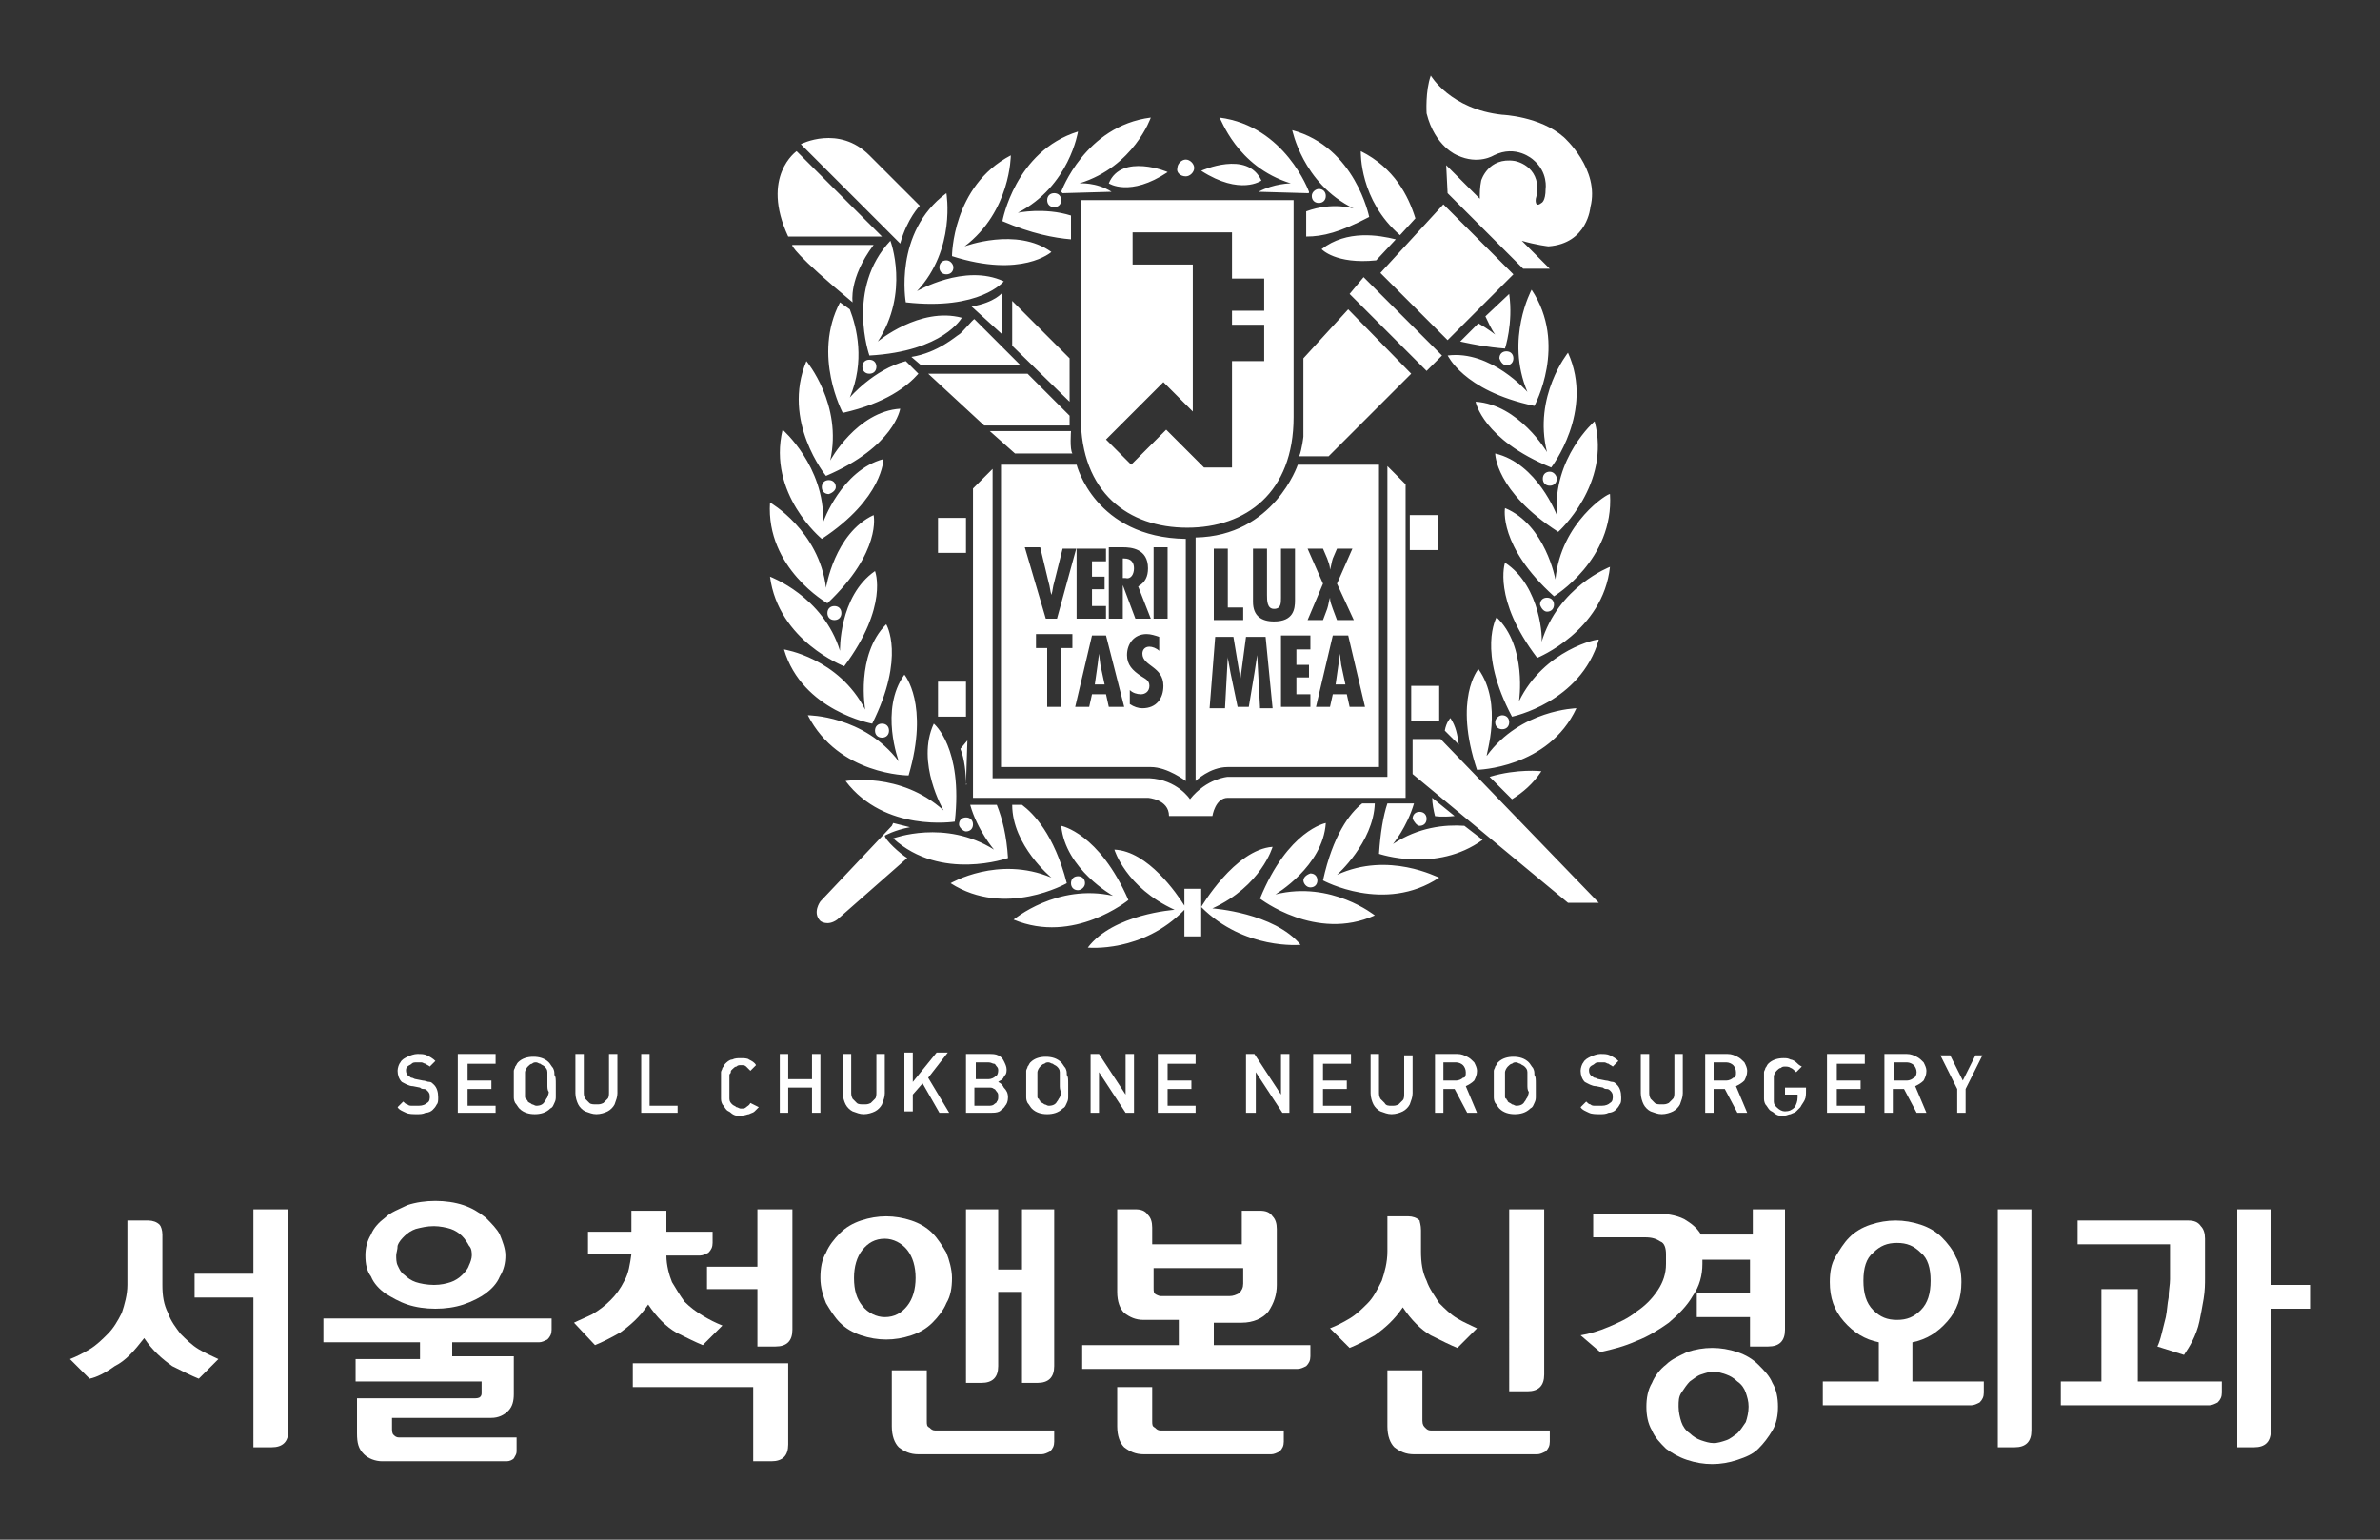 <?xml version="1.0" encoding="utf-8"?>
<!-- Generator: Adobe Illustrator 22.0.1, SVG Export Plug-In . SVG Version: 6.00 Build 0)  -->
<svg version="1.1" id="레이어_1" xmlns="http://www.w3.org/2000/svg" xmlns:xlink="http://www.w3.org/1999/xlink" x="0px"
	 y="0px" viewBox="0 0 170 110" style="enable-background:new 0 0 170 110;" xml:space="preserve">
<rect x="0" y="0" width="170" height="110" fill="#333333" stroke="none"/>
<style type="text/css">
	.st0{fill:#FFFFFF;}
</style>
<g>
	<g>
		<path class="st0" d="M69,37h-2v2.5h2V37z M60.4,55.8c2.8,3.7,7.8,2.9,7.8,2.9c0.6-5.3-1.5-7-1.5-7c-1.3,2.8,0.7,6.2,0.7,6.2
			C64.3,55.1,60.4,55.8,60.4,55.8z M65.6,26.7l-0.9-0.9c-2.3,0.6-4,2.6-4,2.6c1.1-2.6,0.5-5,0-6.3L60,21.6c-2,3.8,0.2,7.9,0.2,7.9
			C63.3,28.8,64.8,27.6,65.6,26.7z M72,61.3c-0.1-1.6-0.4-2.8-0.8-3.8h-1.9c0.5,1.8,1.7,3.2,1.7,3.2c-3.5-2.2-7.2-0.8-7.2-0.8
			C67.2,63,72,61.3,72,61.3z M71.5,33.2v21.6h10.7c1.2,0,2.5,1,2.5,1V38.5c-6.5-0.1-7.8-5.3-7.8-5.3H71.5z M76.6,46.3h-0.8v4.2h-1
			v-4.2H74v-1h2.6V46.3z M81.6,50.6c-0.3,0-0.6-0.1-0.9-0.3v-1c0.2,0.2,0.5,0.3,0.8,0.3c0.3,0,0.6-0.2,0.6-0.6
			c0-0.4-0.3-0.5-0.6-0.7c-0.6-0.4-1-0.8-1-1.5c0-0.8,0.5-1.5,1.4-1.5c0.3,0,0.6,0.1,0.9,0.2v1c-0.2-0.2-0.5-0.3-0.7-0.3
			c-0.3,0-0.5,0.2-0.5,0.5c0,0.9,1.5,0.9,1.5,2.3C83.1,49.9,82.6,50.6,81.6,50.6z M82.4,39.1h1v5.1h-1V39.1z M79.2,39.1h1
			c0.6,0,1.8,0.1,1.8,1.5c0,0.6-0.2,1-0.7,1.3l0.9,2.3h-1.1l-0.9-2.4h0v2.4h-1V39.1z M80.3,50.5h-1.1L79,49.6h-1l-0.2,0.9h-1
			l1.2-5.1H79L80.3,50.5z M79,39.1v1h-1v1.1h0.9v0.9H78v1.2H79v0.9h-2.1v-5.1l-1.4,5.1h-0.8l-1.5-5.1h1.1l0.6,2.5
			c0.1,0.3,0.1,0.6,0.2,0.9h0c0.1-0.3,0.1-0.6,0.2-0.9l0.6-2.4H79z M96.3,22.1l-3.2,3.5l0,5.6c0,0-0.1,0.9-0.3,1.4h2.1l5.9-5.9
			L96.3,22.1z M69,48.7h-2v2.5h2V48.7z M72.3,24.7l4.1,4v-3.1l-4.1-4.1V24.7z M69,59.4c0.3,0,0.5-0.2,0.5-0.5c0-0.3-0.2-0.5-0.5-0.5
			c-0.3,0-0.5,0.2-0.5,0.5C68.5,59.1,68.8,59.4,69,59.4z M61.6,26.2c0,0.3,0.2,0.5,0.5,0.5c0.3,0,0.5-0.2,0.5-0.5
			c0-0.3-0.2-0.5-0.5-0.5C61.8,25.7,61.6,25.9,61.6,26.2z M69,56C69,56.2,69.1,55.9,69,56l0.1-3.1l-0.5,0.6C68.9,54.2,69,55.3,69,56
			z M76.4,30.3v-0.6l-3-3h-7.1l4,3.7H76.4z M60.9,21.6c0,0-0.3-1.7,1.5-4.1h-5.8C56.5,17.5,56.8,18.2,60.9,21.6z M55.9,30.7
			c-1.1,4.6,2.8,7.8,2.8,7.8c4.4-2.9,4.4-5.7,4.4-5.7c-3,0.8-4.3,4.5-4.3,4.5C58.9,33.3,55.9,30.7,55.9,30.7z M59.3,32.9
			c0.9-4-1.7-7.1-1.7-7.1C55.8,30.1,59,34,59,34c4.9-2.1,5.3-4.8,5.3-4.8C61.2,29.4,59.3,32.9,59.3,32.9z M59.7,34.8
			c0-0.3-0.2-0.5-0.5-0.5c-0.3,0-0.5,0.2-0.5,0.5c0,0.3,0.2,0.5,0.5,0.5C59.5,35.2,59.7,35,59.7,34.8z M83.5,58.3h3.1
			c0,0,0.2-1.3,1.1-1.3h12.7V34.6l-1.3-1.3v22.2H87.7c0,0-1.5,0.1-2.7,1.6c0,0-0.9-1.4-2.9-1.5H70.9V33.5l-1.4,1.4V57H82
			C82,57,83.5,57.1,83.5,58.3z M63.6,17.2c-3.2,3.4-1.5,8.2-1.5,8.2c5.3-0.3,6.6-2.7,6.6-2.7c-3-0.8-6,1.7-6,1.7
			C65,20.9,63.6,17.2,63.6,17.2z M78.6,47.5l-0.1-0.8h0l-0.1,0.8l-0.2,1.4h0.7L78.6,47.5z M108,57.1c0.8-0.5,1.5-1.1,2.1-2
			c0,0-1.7-0.2-3.7,0.4L108,57.1z M111.2,36.8c0,0-1.4-3.7-4.4-4.4c0,0,0,2.7,4.5,5.6c0,0,3.8-3.4,2.6-7.9
			C113.9,30.1,110.9,32.7,111.2,36.8z M105.6,47.8c0,0-1.8,2.1-0.1,7.2c0,0,5.1-0.1,7.1-4.4c0,0-4,0.1-6.4,3.4
			C106.1,54,107.4,50.3,105.6,47.8z M111.1,41.4c0,0-0.7-3.9-3.6-5.1c0,0-0.5,2.7,3.5,6.3c0,0,4.3-2.6,4-7.3
			C114.9,35.2,111.5,37.3,111.1,41.4z M107.5,40.2c0,0-0.9,2.6,2.3,6.8c0,0,4.7-1.9,5.2-6.5c0,0-3.7,1.4-4.9,5.4
			C110.2,45.8,110.1,41.9,107.5,40.2z M110.5,43.7c0.3,0,0.5-0.2,0.5-0.5c0-0.3-0.2-0.5-0.5-0.5c-0.3,0-0.5,0.2-0.5,0.5
			C110.1,43.5,110.3,43.7,110.5,43.7z M107.8,51.6c0-0.3-0.2-0.5-0.5-0.5c-0.2,0-0.5,0.2-0.5,0.5c0,0.3,0.2,0.5,0.5,0.5
			C107.6,52.1,107.8,51.9,107.8,51.6z M68.5,23.9L68.5,23.9c-0.2,0.1-1.5,1.3-3.4,1.6l0.7,0.6l7.1,0l-2.2-2.2l0,0l-1.1-1.1
			C69.5,22.8,68.7,23.8,68.5,23.9z M95.7,46.7L95.7,46.7l-0.1,0.8l-0.2,1.4h0.7l-0.3-1.4L95.7,46.7z M81,40.6c0-0.4-0.2-0.7-0.7-0.7
			h-0.1v1.4l0.2,0C80.8,41.4,81,41,81,40.6z M85.4,38.4v17.4c0,0,1-1,2.3-1h10.8V33.2h-5.8C92.7,33.2,91,38.3,85.4,38.4z M86.7,39.2
			h1v4.2h1.1v0.9h-2.1V39.2z M90,50.5l-0.2-3.7h0l-0.2,1.3l-0.4,2.4h-0.8l-0.5-2.4l-0.2-1.1v-0.1h0l-0.2,3.7h-1.1l0.4-5.1h1.3l0.5,3
			h0l0.4-3h1.4l0.5,5.1H90z M96.4,50.5l-0.2-0.9h-1L95,50.5h-1l1.2-5.1h1.1l1.2,5.1H96.4z M93.4,39.2h1.1l0.3,0.7
			c0.1,0.3,0.2,0.5,0.2,0.8h0c0.1-0.3,0.1-0.5,0.2-0.8l0.3-0.7h1.1l-1.1,2.5l1.2,2.6h-1.2l-0.3-0.8c-0.1-0.3-0.2-0.5-0.2-0.8h0
			c-0.1,0.3-0.1,0.5-0.2,0.8l-0.3,0.8h-1.1l1.1-2.6L93.4,39.2z M93.6,45.4v1h-1v1.1h0.9v0.9h-0.9v1.2h1v0.9h-2.1v-5.1H93.6z
			 M91,43.5c0.5,0,0.5-0.4,0.5-0.8v-3.5h1v3.7c0,0.6-0.1,1.5-1.5,1.5c-0.9,0-1.5-0.4-1.5-1.4v-3.8h1v3.3
			C90.5,42.9,90.5,43.5,91,43.5z M71.6,20.9c0,0-0.5,0.7-2.2,1l2.2,2V20.9z M77.2,29.8c0,5.4,3.4,7.9,7.6,7.9c4.2,0,7.6-2.5,7.6-7.9
			c0-5.4,0-15.5,0-15.5H77.2C77.2,14.3,77.2,24.4,77.2,29.8z M80.9,18.9v-2.3H88v3.3h2.3v2.3h-2.3v1h2.3v2.6h-2.3v7.6h-2l-2.7-2.7
			l-2.5,2.5l-1.8-1.8l4.1-4.1l2.1,2.1V18.9H80.9z M70.7,30.8l1.8,1.6h4.1c-0.2-0.3-0.1-1.6-0.1-1.6L70.7,30.8z M103.6,51.3
			c0,0-0.3,0.3-0.4,0.9l1,1C104.1,52.5,104,51.9,103.6,51.3z M64.9,55.4c1.5-5.1-0.3-7.2-0.3-7.2c-1.8,2.5-0.4,6.2-0.4,6.2
			c-2.5-3.3-6.5-3.3-6.5-3.3C59.9,55.4,64.9,55.4,64.9,55.4z M64.7,21.6c5.3,0.6,7-1.5,7-1.5c-2.8-1.3-6.2,0.7-6.2,0.7
			c2.8-3,2.1-7,2.1-7C63.8,16.6,64.7,21.6,64.7,21.6z M75.8,59c0.3,3.1,3.7,5,3.7,5c-4-0.9-7.1,1.7-7.1,1.7c4.3,1.8,8.2-1.4,8.2-1.4
			C78.5,59.5,75.8,59,75.8,59z M62.3,51.7c2.4-4.8,1-7.1,1-7.1c-2.2,2.2-1.5,6.1-1.5,6.1c-1.9-3.7-5.8-4.3-5.8-4.3
			C57.3,50.8,62.3,51.7,62.3,51.7z M73,57.5h-0.7c0,2.9,2.8,5.2,2.8,5.2c-3.8-1.6-7.2,0.4-7.2,0.4c3.9,2.5,8.3,0,8.3,0
			C75.3,59.6,73.8,58.1,73,57.5z M63.2,59.7c0,0,0.7-0.4,1.8-0.6l-1.2-0.3L63.7,59c0.1-0.1,0.1-0.1,0.1-0.1l-5.2,5.5
			c0,0-0.6,0.8,0,1.4c0,0,0.5,0.4,1.2-0.1l5-4.4C64.3,61,63.2,60,63.2,59.7z M60.3,47.6c3.2-4.3,2.2-6.8,2.2-6.8
			c-2.6,1.8-2.5,5.7-2.5,5.7c-1.2-3.9-5-5.3-5-5.3C55.6,45.8,60.3,47.6,60.3,47.6z M63,16.9l-6.1-6.1c0,0-2.6,1.8-0.6,6.1H63z
			 M65.7,14.7l-3.6-3.6c-2.2-2.2-4.9-0.8-4.9-0.8l7.1,7.1C64.8,15.6,65.7,14.7,65.7,14.7z M59.1,43.8c0,0.3,0.2,0.5,0.5,0.5
			c0.3,0,0.5-0.2,0.5-0.5c0-0.3-0.2-0.5-0.5-0.5C59.3,43.3,59.1,43.5,59.1,43.8z M59.1,43.1c3.9-3.7,3.3-6.3,3.3-6.3
			C59.6,38.1,59,42,59,42c-0.5-4.1-4-6.1-4-6.1C54.7,40.6,59.1,43.1,59.1,43.1z M62.5,52.2c0,0.3,0.2,0.5,0.5,0.5
			c0.3,0,0.5-0.2,0.5-0.5s-0.2-0.5-0.5-0.5C62.7,51.7,62.5,51.9,62.5,52.2z M101.4,59c0.3,0,0.5-0.2,0.5-0.5c0-0.3-0.2-0.5-0.5-0.5
			c-0.3,0-0.5,0.2-0.5,0.5C101,58.7,101.2,59,101.4,59z M103.9,58.3l-1.6-1.3c0,0.4,0.1,0.9,0.2,1.3C102.4,58.3,103,58.4,103.9,58.3
			z M108.5,50.1c0,0,0.6-3.9-1.6-6c0,0-1.4,2.4,1.1,7.1c0,0,4.9-1,6.2-5.5C114.2,45.6,110.3,46.4,108.5,50.1z M77.5,63.1
			c0-0.3-0.2-0.5-0.5-0.5c-0.3,0-0.5,0.2-0.5,0.5c0,0.3,0.2,0.5,0.5,0.5C77.2,63.6,77.5,63.4,77.5,63.1z M99.5,60.3
			c0,0,1-1.2,1.5-2.9l-1.9,0c-0.3,0.9-0.5,2.1-0.6,3.6c0,0,4.1,1.4,7.4-1l-1.3-1C103.2,58.9,101.3,59.1,99.5,60.3z M100.9,52.8v2.5
			l11.1,9.2h2.2l-11.3-11.7H100.9z M84.6,63.5v1.2c-0.5-0.8-2.6-3.9-5-4c0,0,0.8,2.7,4.3,4.3c0,0-4.4,0.3-6.2,2.7
			c0,0,3.9,0.4,6.9-2.7v1.9h1.2v-2v-1.4H84.6z M86.6,64.9c3.5-1.6,4.3-4.4,4.3-4.4c-2.7,0.2-5.1,4.3-5.1,4.3
			c3.1,3.1,7.1,2.7,7.1,2.7C91,65.2,86.6,64.9,86.6,64.9z M91.1,63.9c0,0,3.4-2,3.6-5.1c0,0-2.7,0.5-4.7,5.4c0,0,4,3.1,8.2,1.2
			C98.2,65.4,95.1,62.9,91.1,63.9z M95.5,62.5c0,0,2.6-2.3,2.7-5.1l-0.9,0c-0.9,0.7-2.1,2.3-2.8,5.5c0,0,4.4,2.4,8.3-0.2
			C102.7,62.7,99.2,60.8,95.5,62.5z M93.1,62.9c0,0.2,0.2,0.5,0.5,0.5c0.3,0,0.5-0.2,0.5-0.5c0-0.3-0.2-0.5-0.5-0.5
			C93.3,62.5,93.1,62.7,93.1,62.9z M109.6,29c0,0,2.4-4.4-0.2-8.3c0,0-1.9,3.5-0.3,7.3c0,0-2.6-3-5.7-2.6
			C103.4,25.3,104.4,27.9,109.6,29z M98.3,18.6l1.4-1.5c-1.2-0.3-3.5-0.7-5.3,0.7C94.4,17.8,95.4,18.9,98.3,18.6z M107.6,26.1
			c0.3,0,0.5-0.2,0.5-0.5c0-0.3-0.2-0.5-0.5-0.5c-0.3,0-0.5,0.2-0.5,0.5C107.2,25.9,107.4,26.1,107.6,26.1z M110.8,33.4
			c0,0,3.1-4,1.2-8.2c0,0-2.5,3.1-1.5,7.1c0,0-2-3.4-5.1-3.6C105.4,28.7,105.9,31.4,110.8,33.4z M104.1,11.1c1.5,0.7,2.6,0,2.6,0
			c1.6-0.8,2.8,0.3,2.8,0.3c1.1,0.9,0.9,2.1,0.9,2.1c0,0.9-0.3,1-0.3,1c-0.5,0.4-0.4-0.3-0.4-0.3c0,0,0.1-0.4,0.1-0.4
			c0.2-2-1.6-2.3-1.6-2.3c-1.9-0.3-2.4,1.4-2.4,1.4c-0.1,0.5-0.1,0.9-0.1,1.3l-2.4-2.4l0.1,2l5.4,5.4h1.9l-2-2
			c1,0.3,1.9,0.4,1.9,0.4c2.8-0.2,3-2.8,3-2.8c0.7-2.7-1.9-5-1.9-5c-1.7-1.5-4.4-1.6-4.4-1.6c-3.7-0.4-5.1-2.8-5.1-2.8
			c-0.4,1.1-0.3,2.7-0.3,2.7C102.5,10.5,104.1,11.1,104.1,11.1z M110.2,34.2c0,0.3,0.2,0.5,0.5,0.5c0.3,0,0.5-0.2,0.5-0.5
			c0-0.2-0.2-0.5-0.5-0.5C110.4,33.7,110.2,33.9,110.2,34.2z M100,16.8l1.1-1.2c-0.5-1.6-1.5-3.6-3.9-4.8
			C97.2,10.9,97.1,14.3,100,16.8z M102.8,49h-2v2.5h2V49z M104.3,24.4c0.9,0.2,1.9,0.4,3.2,0.5c0,0,0.6-1.8,0.3-3.9l-1.7,1.6
			c0.2,0.4,0.4,0.9,0.7,1.3c0,0-0.5-0.4-1.2-0.8L104.3,24.4z M67.1,19.1c0,0.3,0.2,0.5,0.5,0.5c0.3,0,0.5-0.2,0.5-0.5
			c0-0.2-0.2-0.5-0.5-0.5C67.3,18.6,67.1,18.8,67.1,19.1z M108.1,19.6l-5-5l-4.5,4.9l4.8,4.8L108.1,19.6z M97.4,19.8l-1,1.2l5.5,5.5
			l1.1-1.1L97.4,19.8z M102.7,36.8h-2v2.5h2V36.8z M79.2,13.1c0,0,1.5,1,4.2-0.8C83.5,12.3,80.1,10.9,79.2,13.1z M96.7,14.9
			c0,0-1.5-0.5-3.4,0.2l0,1.8c1.2,0,2.4-0.3,4.5-1.4c0,0-1-5-5.5-6.2C92.3,9.2,93,13.1,96.7,14.9z M76.5,17.1l0-1.7
			c-1.9-0.6-3.8-0.2-3.8-0.2c3.7-1.9,4.3-5.8,4.3-5.8c-4.5,1.4-5.4,6.4-5.4,6.4C73.7,16.7,75.3,17,76.5,17.1z M75.1,18
			c-2.5-1.8-6.2-0.4-6.2-0.4c3.3-2.5,3.3-6.5,3.3-6.5c-4.2,2.2-4.2,7.2-4.2,7.2C73,19.9,75.1,18,75.1,18z M74.8,14.3
			c0,0.3,0.2,0.5,0.5,0.5c0.3,0,0.5-0.2,0.5-0.5c0-0.3-0.2-0.5-0.5-0.5C75,13.8,74.8,14,74.8,14.3z M75.9,13.8l3.5-0.1
			c-1.1-0.7-2.3-0.6-2.3-0.6c3.9-1.2,5.1-4.7,5.1-4.7c-4.7,0.6-6.4,5.3-6.4,5.3C75.9,13.8,75.9,13.8,75.9,13.8z M94.7,14
			c0-0.3-0.2-0.5-0.5-0.5c-0.2,0-0.5,0.2-0.5,0.5c0,0.3,0.2,0.5,0.5,0.5C94.5,14.5,94.7,14.3,94.7,14z M92.2,13.1c0,0-1.2,0-2.3,0.6
			l3.5,0.1c0.1,0,0.1,0,0.1-0.1c0,0-1.7-4.7-6.4-5.3C87.2,8.4,88.3,11.9,92.2,13.1z M84.7,12.6c0.3,0,0.6-0.3,0.6-0.6
			c0-0.3-0.3-0.6-0.6-0.6c-0.3,0-0.6,0.3-0.6,0.6C84,12.3,84.3,12.6,84.7,12.6z M90.1,12.9c-1-2.2-4.3-0.7-4.3-0.7
			C88.6,14,90.1,12.9,90.1,12.9z"/>
	</g>
	<g>
		<g>
			<path class="st0" d="M31.3,78.4c0,0.2,0,0.4-0.1,0.5c-0.1,0.2-0.2,0.3-0.3,0.4c-0.1,0.1-0.3,0.2-0.5,0.2
				c-0.2,0.1-0.4,0.1-0.6,0.1c-0.3,0-0.6,0-0.8-0.1c-0.2-0.1-0.5-0.2-0.6-0.4l0.4-0.4c0.1,0.1,0.2,0.2,0.3,0.2
				c0.1,0.1,0.2,0.1,0.4,0.1c0.1,0,0.3,0,0.4,0c0.3,0,0.5-0.1,0.6-0.2c0.2-0.1,0.2-0.3,0.2-0.5c0-0.2-0.1-0.3-0.2-0.4
				c0,0-0.1-0.1-0.2-0.1c-0.1,0-0.2,0-0.3-0.1l-0.5-0.1c-0.3,0-0.6-0.2-0.8-0.3c-0.2-0.2-0.3-0.5-0.3-0.8c0-0.2,0.1-0.5,0.2-0.6
				c0.1-0.2,0.3-0.3,0.5-0.4c0.2-0.1,0.5-0.2,0.7-0.2c0.3,0,0.5,0,0.7,0.1c0.2,0.1,0.4,0.2,0.6,0.4l-0.4,0.4
				c-0.1-0.1-0.2-0.1-0.3-0.2c-0.1,0-0.2-0.1-0.3-0.1c-0.1,0-0.2,0-0.3,0c-0.2,0-0.3,0-0.4,0.1c-0.1,0.1-0.2,0.1-0.3,0.2
				c-0.1,0.1-0.1,0.2-0.1,0.3c0,0.2,0.1,0.3,0.2,0.4c0.1,0,0.1,0.1,0.2,0.1c0.1,0,0.2,0.1,0.3,0.1l0.5,0.1c0.2,0,0.3,0.1,0.5,0.1
				c0.1,0,0.2,0.1,0.3,0.2C31.2,77.7,31.3,78,31.3,78.4z"/>
			<path class="st0" d="M35.4,79.5h-2.7v-4.2h2.7V76h-2v1.2h1.7v0.6h-1.7V79h2V79.5z"/>
			<path class="st0" d="M39.7,77.5c0,0.3,0,0.6,0,0.8c0,0.2,0,0.3-0.1,0.5c-0.1,0.2-0.1,0.3-0.3,0.4c-0.3,0.3-0.7,0.4-1.1,0.4
				c-0.4,0-0.8-0.1-1.1-0.4c-0.1-0.1-0.2-0.3-0.3-0.4c-0.1-0.2-0.1-0.3-0.1-0.5c0-0.2,0-0.4,0-0.8c0-0.3,0-0.5,0-0.6
				c0-0.1,0-0.3,0-0.4c0-0.1,0.1-0.2,0.1-0.3c0.1-0.1,0.1-0.2,0.2-0.3c0.3-0.3,0.7-0.4,1.1-0.4c0.4,0,0.8,0.1,1.1,0.4
				c0.1,0.1,0.2,0.3,0.3,0.4c0.1,0.2,0.1,0.3,0.1,0.5C39.7,76.9,39.7,77.1,39.7,77.5z M39.1,77.5c0-0.4,0-0.7,0-0.9
				c0-0.2-0.1-0.3-0.2-0.4c-0.1-0.1-0.2-0.1-0.3-0.2c-0.1,0-0.2-0.1-0.3-0.1c-0.1,0-0.2,0-0.3,0.1c-0.1,0-0.2,0.1-0.3,0.2
				c-0.1,0.1-0.2,0.3-0.2,0.4c0,0.2,0,0.5,0,0.9c0,0.2,0,0.4,0,0.5c0,0.1,0,0.2,0,0.3c0,0.1,0,0.2,0.1,0.2c0,0.1,0.1,0.1,0.1,0.2
				c0.1,0.1,0.2,0.1,0.3,0.2c0.1,0,0.2,0.1,0.3,0.1c0.3,0,0.5-0.1,0.6-0.3c0.1-0.1,0.1-0.2,0.2-0.3c0-0.1,0.1-0.2,0.1-0.4
				C39.1,77.9,39.1,77.7,39.1,77.5z"/>
			<path class="st0" d="M44.1,78.1c0,0.3-0.1,0.5-0.2,0.8c-0.1,0.2-0.3,0.4-0.5,0.5c-0.2,0.1-0.5,0.2-0.8,0.2
				c-0.3,0-0.5-0.1-0.8-0.2c-0.2-0.1-0.4-0.3-0.5-0.5c-0.1-0.2-0.2-0.5-0.2-0.8v-2.8h0.6v2.7c0,0.2,0,0.3,0.1,0.5
				c0.1,0.1,0.2,0.2,0.3,0.3c0.1,0.1,0.3,0.1,0.5,0.1c0.2,0,0.3,0,0.5-0.1c0.1-0.1,0.2-0.2,0.3-0.3c0.1-0.1,0.1-0.3,0.1-0.5v-2.7
				h0.6V78.1z"/>
			<path class="st0" d="M48.4,79.5h-2.6v-4.2h0.6V79h2V79.5z"/>
			<path class="st0" d="M54.2,79.1c-0.1,0.1-0.2,0.2-0.3,0.3c-0.1,0.1-0.2,0.1-0.4,0.2c-0.1,0-0.3,0.1-0.5,0.1c-0.1,0-0.3,0-0.4,0
				c-0.1,0-0.3-0.1-0.4-0.2c-0.1-0.1-0.2-0.1-0.3-0.2c-0.1-0.1-0.2-0.3-0.3-0.4c-0.1-0.2-0.1-0.3-0.1-0.5c0-0.2,0-0.4,0-0.8
				c0-0.3,0-0.5,0-0.6c0-0.1,0-0.3,0-0.4c0-0.1,0.1-0.2,0.1-0.3c0.1-0.1,0.1-0.2,0.2-0.3c0.1-0.1,0.3-0.3,0.5-0.3
				c0.2-0.1,0.4-0.1,0.6-0.1c0.2,0,0.5,0,0.6,0.1c0.2,0.1,0.4,0.2,0.5,0.4l-0.4,0.4c-0.1-0.1-0.2-0.2-0.3-0.3
				c-0.1-0.1-0.2-0.1-0.4-0.1c-0.1,0-0.2,0-0.3,0.1c-0.1,0-0.2,0.1-0.3,0.2c-0.1,0.1-0.1,0.1-0.1,0.2c0,0.1-0.1,0.1-0.1,0.2
				c0,0.1,0,0.2,0,0.3c0,0.1,0,0.3,0,0.5c0,0.4,0,0.7,0,0.9c0,0.2,0.1,0.3,0.2,0.4c0.1,0.1,0.2,0.1,0.3,0.2c0.1,0,0.2,0.1,0.3,0.1
				c0.2,0,0.3,0,0.4-0.1c0.1-0.1,0.2-0.1,0.3-0.3L54.2,79.1z"/>
			<path class="st0" d="M58.6,79.5h-0.6v-1.8h-1.7v1.8h-0.6v-4.2h0.6v1.8h1.7v-1.8h0.6V79.5z"/>
			<path class="st0" d="M63.2,78.1c0,0.3-0.1,0.5-0.2,0.8c-0.1,0.2-0.3,0.4-0.5,0.5c-0.2,0.1-0.5,0.2-0.8,0.2
				c-0.3,0-0.5-0.1-0.8-0.2c-0.2-0.1-0.4-0.3-0.5-0.5c-0.1-0.2-0.2-0.5-0.2-0.8v-2.8h0.6v2.7c0,0.2,0,0.3,0.1,0.5
				c0.1,0.1,0.2,0.2,0.3,0.3c0.1,0.1,0.3,0.1,0.5,0.1c0.2,0,0.3,0,0.5-0.1c0.1-0.1,0.2-0.2,0.3-0.3c0.1-0.1,0.1-0.3,0.1-0.5v-2.7
				h0.6V78.1z"/>
		</g>
		<path class="st0" d="M67.8,79.5h-0.7l-1.2-2.1l-0.7,0.8v1.2h-0.6v-4.2h0.6v2.1l1.7-2.1h0.8L66.3,77L67.8,79.5z"/>
		<path class="st0" d="M72,78.4c0,0.3-0.1,0.5-0.2,0.6c-0.1,0.2-0.3,0.3-0.4,0.4c-0.2,0.1-0.4,0.1-0.7,0.1H69v-4.2h1.6
			c0.3,0,0.5,0,0.7,0.1c0.2,0.1,0.3,0.2,0.4,0.4c0.1,0.2,0.2,0.4,0.2,0.6c0,0.1,0,0.3-0.1,0.4c-0.1,0.1-0.1,0.2-0.2,0.3
			c-0.1,0.1-0.2,0.1-0.3,0.2c0.2,0.1,0.3,0.2,0.4,0.4C71.9,77.9,72,78.1,72,78.4z M71.3,76.5c0-0.1,0-0.2-0.1-0.3
			c-0.1-0.1-0.1-0.2-0.2-0.2c-0.1,0-0.2-0.1-0.4-0.1h-0.9v1.2h0.9c0.2,0,0.4-0.1,0.5-0.2C71.2,76.9,71.3,76.7,71.3,76.5z M71.3,78.3
			c0-0.1,0-0.2-0.1-0.3c-0.1-0.1-0.1-0.2-0.2-0.2c-0.1-0.1-0.2-0.1-0.4-0.1h-1V79h1c0.1,0,0.3,0,0.4-0.1c0.1-0.1,0.2-0.1,0.2-0.2
			C71.3,78.6,71.3,78.5,71.3,78.3z"/>
		<path class="st0" d="M76.3,77.5c0,0.3,0,0.6,0,0.8c0,0.2,0,0.3-0.1,0.5c-0.1,0.2-0.1,0.3-0.3,0.4c-0.3,0.3-0.7,0.4-1.1,0.4
			c-0.4,0-0.8-0.1-1.1-0.4c-0.1-0.1-0.2-0.3-0.3-0.4c-0.1-0.2-0.1-0.3-0.1-0.5c0-0.2,0-0.4,0-0.8c0-0.3,0-0.5,0-0.6
			c0-0.1,0-0.3,0-0.4c0-0.1,0.1-0.2,0.1-0.3c0.1-0.1,0.1-0.2,0.2-0.3c0.3-0.3,0.7-0.4,1.1-0.4c0.4,0,0.8,0.1,1.1,0.4
			c0.1,0.1,0.2,0.3,0.3,0.4c0.1,0.2,0.1,0.3,0.1,0.5C76.3,76.9,76.3,77.1,76.3,77.5z M75.7,77.5c0-0.4,0-0.7,0-0.9
			c0-0.2-0.1-0.3-0.2-0.4c-0.1-0.1-0.2-0.1-0.3-0.2c-0.1,0-0.2-0.1-0.3-0.1c-0.1,0-0.2,0-0.3,0.1c-0.1,0-0.2,0.1-0.3,0.2
			c-0.1,0.1-0.2,0.3-0.2,0.4c0,0.2,0,0.5,0,0.9c0,0.2,0,0.4,0,0.5c0,0.1,0,0.2,0,0.3c0,0.1,0,0.2,0.1,0.2c0,0.1,0.1,0.1,0.1,0.2
			c0.1,0.1,0.2,0.1,0.3,0.2c0.1,0,0.2,0.1,0.3,0.1c0.3,0,0.5-0.1,0.6-0.3c0.1-0.1,0.1-0.2,0.2-0.3c0-0.1,0.1-0.2,0.1-0.4
			C75.7,77.9,75.7,77.7,75.7,77.5z"/>
		<path class="st0" d="M81,79.5h-0.6l-1.9-2.9v2.9h-0.6v-4.2h0.6l1.9,2.9v-2.9H81V79.5z"/>
		<path class="st0" d="M92.2,79.5h-0.6l-1.9-2.9v2.9H89v-4.2h0.6l1.9,2.9v-2.9h0.6V79.5z"/>
		<path class="st0" d="M96.5,79.5h-2.7v-4.2h2.7V76h-2v1.2h1.7v0.6h-1.7V79h2V79.5z"/>
		<path class="st0" d="M85.4,79.5h-2.7v-4.2h2.7V76h-2v1.2h1.7v0.6h-1.7V79h2V79.5z"/>
		<path class="st0" d="M100.9,78.1c0,0.3-0.1,0.5-0.2,0.8c-0.1,0.2-0.3,0.4-0.5,0.5c-0.2,0.1-0.5,0.2-0.8,0.2
			c-0.3,0-0.5-0.1-0.8-0.2c-0.2-0.1-0.4-0.3-0.5-0.5c-0.1-0.2-0.2-0.5-0.2-0.8v-2.8h0.6v2.7c0,0.2,0,0.3,0.1,0.5
			c0.1,0.1,0.2,0.2,0.3,0.3C99,79,99.2,79,99.4,79c0.2,0,0.3,0,0.5-0.1c0.1-0.1,0.2-0.2,0.3-0.3c0.1-0.1,0.1-0.3,0.1-0.5v-2.7h0.6
			V78.1z"/>
		<path class="st0" d="M105.5,79.5h-0.7l-0.9-1.7h-0.8v1.7h-0.6v-4.2h1.6c0.3,0,0.5,0.1,0.7,0.2c0.2,0.1,0.3,0.2,0.5,0.4
			c0.1,0.2,0.2,0.4,0.2,0.6c0,0.3-0.1,0.5-0.2,0.7c-0.2,0.2-0.4,0.3-0.6,0.4L105.5,79.5z M104.7,76.6c0-0.2-0.1-0.4-0.2-0.5
			c-0.1-0.1-0.3-0.2-0.5-0.2h-0.9v1.3h0.9c0.2,0,0.4-0.1,0.5-0.2C104.7,77,104.7,76.8,104.7,76.6z"/>
		<path class="st0" d="M109.7,77.5c0,0.3,0,0.6,0,0.8c0,0.2,0,0.3-0.1,0.5c-0.1,0.2-0.1,0.3-0.3,0.4c-0.3,0.3-0.7,0.4-1.1,0.4
			c-0.4,0-0.8-0.1-1.1-0.4c-0.1-0.1-0.2-0.3-0.3-0.4c-0.1-0.2-0.1-0.3-0.1-0.5c0-0.2,0-0.4,0-0.8c0-0.3,0-0.5,0-0.6
			c0-0.1,0-0.3,0-0.4c0-0.1,0.1-0.2,0.1-0.3c0.1-0.1,0.1-0.2,0.2-0.3c0.3-0.3,0.7-0.4,1.1-0.4c0.4,0,0.8,0.1,1.1,0.4
			c0.1,0.1,0.2,0.3,0.3,0.4c0.1,0.2,0.1,0.3,0.1,0.5C109.7,76.9,109.7,77.1,109.7,77.5z M109.1,77.5c0-0.4,0-0.7,0-0.9
			c0-0.2-0.1-0.3-0.2-0.4c-0.1-0.1-0.2-0.1-0.3-0.2c-0.1,0-0.2-0.1-0.3-0.1c-0.1,0-0.2,0-0.3,0.1c-0.1,0-0.2,0.1-0.3,0.2
			c-0.1,0.1-0.2,0.3-0.2,0.4c0,0.2,0,0.5,0,0.9c0,0.2,0,0.4,0,0.5c0,0.1,0,0.2,0,0.3c0,0.1,0,0.2,0.1,0.2c0,0.1,0.1,0.1,0.1,0.2
			c0.1,0.1,0.2,0.1,0.3,0.2c0.1,0,0.2,0.1,0.3,0.1c0.3,0,0.5-0.1,0.6-0.3c0.1-0.1,0.1-0.2,0.2-0.3c0-0.1,0.1-0.2,0.1-0.4
			C109.1,77.9,109.1,77.7,109.1,77.5z"/>
		<path class="st0" d="M115.8,78.4c0,0.2,0,0.4-0.1,0.5c-0.1,0.2-0.2,0.3-0.3,0.4c-0.1,0.1-0.3,0.2-0.5,0.2
			c-0.2,0.1-0.4,0.1-0.6,0.1c-0.3,0-0.6,0-0.8-0.1c-0.2-0.1-0.5-0.2-0.6-0.4l0.4-0.4c0.1,0.1,0.2,0.2,0.3,0.2
			c0.1,0.1,0.2,0.1,0.4,0.1c0.1,0,0.3,0,0.4,0c0.3,0,0.5-0.1,0.6-0.2c0.2-0.1,0.2-0.3,0.2-0.5c0-0.2-0.1-0.3-0.2-0.4
			c0,0-0.1-0.1-0.2-0.1c-0.1,0-0.2,0-0.3-0.1l-0.5-0.1c-0.3,0-0.6-0.2-0.8-0.3c-0.2-0.2-0.3-0.5-0.3-0.8c0-0.2,0.1-0.5,0.2-0.6
			c0.1-0.2,0.3-0.3,0.5-0.4c0.2-0.1,0.5-0.2,0.7-0.2c0.3,0,0.5,0,0.7,0.1c0.2,0.1,0.4,0.2,0.6,0.4l-0.4,0.4
			c-0.1-0.1-0.2-0.1-0.3-0.2c-0.1,0-0.2-0.1-0.3-0.1c-0.1,0-0.2,0-0.3,0c-0.2,0-0.3,0-0.4,0.1c-0.1,0.1-0.2,0.1-0.3,0.2
			c-0.1,0.1-0.1,0.2-0.1,0.3c0,0.2,0.1,0.3,0.2,0.4c0.1,0,0.1,0.1,0.2,0.1c0.1,0,0.2,0.1,0.3,0.1l0.5,0.1c0.2,0,0.3,0.1,0.5,0.1
			c0.1,0,0.2,0.1,0.3,0.2C115.7,77.7,115.8,78,115.8,78.4z"/>
		<path class="st0" d="M120.2,78.1c0,0.3-0.1,0.5-0.2,0.8c-0.1,0.2-0.3,0.4-0.5,0.5c-0.2,0.1-0.5,0.2-0.8,0.2
			c-0.3,0-0.5-0.1-0.8-0.2c-0.2-0.1-0.4-0.3-0.5-0.5c-0.1-0.2-0.2-0.5-0.2-0.8v-2.8h0.6v2.7c0,0.2,0,0.3,0.1,0.5
			c0.1,0.1,0.2,0.2,0.3,0.3c0.1,0.1,0.3,0.1,0.5,0.1c0.2,0,0.3,0,0.5-0.1c0.1-0.1,0.2-0.2,0.3-0.3c0.1-0.1,0.1-0.3,0.1-0.5v-2.7h0.6
			V78.1z"/>
		<path class="st0" d="M124.8,79.5h-0.7l-0.9-1.7h-0.8v1.7h-0.6v-4.2h1.6c0.3,0,0.5,0.1,0.7,0.2c0.2,0.1,0.3,0.2,0.5,0.4
			c0.1,0.2,0.2,0.4,0.2,0.6c0,0.3-0.1,0.5-0.2,0.7c-0.2,0.2-0.4,0.3-0.6,0.4L124.8,79.5z M124,76.6c0-0.2-0.1-0.4-0.2-0.5
			c-0.1-0.1-0.3-0.2-0.5-0.2h-0.9v1.3h0.9c0.2,0,0.4-0.1,0.5-0.2C124,77,124,76.8,124,76.6z"/>
		<path class="st0" d="M129,77.9c0,0.3,0,0.5-0.1,0.7c-0.1,0.2-0.2,0.3-0.3,0.5c-0.1,0.1-0.2,0.2-0.3,0.3c-0.1,0.1-0.2,0.1-0.4,0.2
			c-0.1,0-0.3,0.1-0.4,0.1c-0.1,0-0.3,0-0.4,0c-0.1,0-0.3-0.1-0.4-0.2c-0.1-0.1-0.2-0.1-0.3-0.2c-0.1-0.1-0.2-0.3-0.3-0.4
			c-0.1-0.2-0.1-0.3-0.1-0.5c0-0.2,0-0.4,0-0.8c0-0.3,0-0.5,0-0.6c0-0.1,0-0.3,0-0.4s0.1-0.2,0.1-0.3c0.1-0.1,0.1-0.2,0.2-0.3
			c0.3-0.3,0.7-0.4,1.1-0.4c0.2,0,0.3,0,0.5,0.1c0.1,0,0.3,0.1,0.4,0.2c0.1,0.1,0.2,0.2,0.4,0.3l-0.4,0.4c-0.1-0.1-0.3-0.3-0.4-0.3
			c-0.1-0.1-0.3-0.1-0.4-0.1c-0.1,0-0.2,0-0.3,0.1c-0.1,0-0.2,0.1-0.3,0.2c-0.1,0.1-0.2,0.3-0.2,0.4c0,0.2,0,0.5,0,0.9
			c0,0.4,0,0.7,0,0.9c0,0.2,0.1,0.3,0.2,0.4c0.2,0.2,0.4,0.3,0.6,0.3c0.3,0,0.5-0.1,0.7-0.3c0.1-0.2,0.2-0.4,0.2-0.7v-0.2h-0.9v-0.5
			h1.5V77.9z"/>
		<path class="st0" d="M133.2,79.5h-2.7v-4.2h2.7V76h-2v1.2h1.7v0.6h-1.7V79h2V79.5z"/>
		<path class="st0" d="M137.6,79.5h-0.7l-0.9-1.7h-0.8v1.7h-0.6v-4.2h1.6c0.3,0,0.5,0.1,0.7,0.2c0.2,0.1,0.3,0.2,0.5,0.4
			c0.1,0.2,0.2,0.4,0.2,0.6c0,0.3-0.1,0.5-0.2,0.7c-0.2,0.2-0.4,0.3-0.6,0.4L137.6,79.5z M136.9,76.6c0-0.2-0.1-0.4-0.2-0.5
			c-0.1-0.1-0.3-0.2-0.5-0.2h-0.9v1.3h0.9c0.2,0,0.4-0.1,0.5-0.2C136.8,77,136.9,76.8,136.9,76.6z"/>
		<path class="st0" d="M141.6,75.4l-1.2,2.4v1.7h-0.6v-1.7l-1.2-2.4h0.7l0.9,1.8l0.9-1.8H141.6z"/>
	</g>
	<g>
		<path class="st0" d="M11.6,88.2v3.6c0,0.8,0.1,1.4,0.4,2c0.2,0.6,0.6,1.1,0.9,1.5c0.4,0.4,0.8,0.8,1.3,1.1c0.5,0.3,1,0.5,1.4,0.7
			l-1.4,1.4c-0.5-0.2-1.1-0.5-1.9-0.9c-0.7-0.5-1.4-1.1-2-2c-0.7,0.9-1.3,1.6-2.1,2c-0.7,0.5-1.3,0.8-1.8,0.9L5,97.1
			c0.5-0.2,0.9-0.4,1.4-0.7c0.5-0.3,0.9-0.7,1.3-1.1c0.4-0.4,0.7-0.9,1-1.5c0.2-0.6,0.4-1.3,0.4-2v-4.6h1.5c0.3,0,0.6,0.1,0.8,0.3
			C11.5,87.6,11.6,87.9,11.6,88.2z M18.1,86.4h2.5v15.8c0,0.4-0.1,0.7-0.3,0.9c-0.2,0.2-0.5,0.3-0.9,0.3h-1.3V92.7h-4.2V91h4.2V86.4
			z"/>
		<path class="st0" d="M32.3,95.7v1.2h4.4v2.7c0,0.5-0.1,0.9-0.4,1.2c-0.3,0.3-0.7,0.5-1.2,0.5h-7.1v0.7c0,0.2,0,0.4,0.1,0.5
			c0.1,0.1,0.2,0.2,0.4,0.2h8.4v1c0,0.2-0.1,0.3-0.2,0.5c-0.1,0.1-0.3,0.2-0.5,0.2h-8.9c-0.5,0-1-0.2-1.3-0.5
			c-0.4-0.4-0.5-0.8-0.5-1.5v-2.5h8.4c0.1,0,0.3,0,0.4-0.1c0.1-0.1,0.1-0.2,0.1-0.3v-0.8h-9v-1.6h4.6v-1.2h-6.9v-1.7h16.3v0.8
			c0,0.3-0.1,0.5-0.3,0.7c-0.2,0.1-0.4,0.2-0.6,0.2H32.3z M26.1,89.7c0-0.5,0.1-1,0.4-1.5c0.2-0.5,0.6-0.9,1-1.2
			c0.4-0.4,1-0.6,1.6-0.9c0.6-0.2,1.3-0.3,2-0.3c0.7,0,1.4,0.1,2,0.3c0.6,0.2,1.1,0.5,1.6,0.9c0.4,0.4,0.8,0.8,1,1.2
			c0.2,0.5,0.4,1,0.4,1.5c0,0.5-0.1,1-0.4,1.5c-0.2,0.5-0.6,0.9-1,1.2c-0.4,0.3-1,0.6-1.6,0.8c-0.6,0.2-1.3,0.3-2,0.3
			c-0.7,0-1.4-0.1-2-0.3c-0.6-0.2-1.1-0.5-1.6-0.8c-0.4-0.3-0.8-0.7-1-1.2C26.2,90.8,26.1,90.3,26.1,89.7z M28.3,89.7
			c0,0.2,0,0.5,0.1,0.7c0.1,0.2,0.2,0.5,0.5,0.7c0.2,0.2,0.5,0.4,0.8,0.5c0.3,0.1,0.8,0.2,1.3,0.2c0.5,0,0.9-0.1,1.2-0.2
			c0.3-0.1,0.6-0.3,0.8-0.5c0.2-0.2,0.4-0.4,0.5-0.7c0.1-0.2,0.2-0.5,0.2-0.7c0-0.2,0-0.5-0.2-0.7c-0.1-0.2-0.3-0.5-0.5-0.7
			c-0.2-0.2-0.5-0.4-0.8-0.5c-0.3-0.1-0.8-0.2-1.2-0.2c-0.5,0-0.9,0.1-1.3,0.2c-0.3,0.1-0.6,0.3-0.8,0.5c-0.2,0.2-0.4,0.4-0.5,0.7
			C28.4,89.3,28.3,89.5,28.3,89.7z"/>
		<path class="st0" d="M47.6,86.5V88h3.3v0.8c0,0.3-0.1,0.5-0.3,0.7c-0.2,0.1-0.4,0.2-0.6,0.2h-2.4c0,0.7,0.2,1.4,0.4,1.9
			c0.3,0.5,0.6,1,0.9,1.4c0.4,0.4,0.8,0.7,1.3,1c0.5,0.3,0.9,0.5,1.4,0.7l-1.4,1.4c-0.5-0.2-1.1-0.5-1.9-0.9c-0.7-0.4-1.4-1.1-2-2
			c-0.6,0.9-1.3,1.5-2,2c-0.7,0.4-1.3,0.7-1.8,0.9L41,94.5c0.4-0.2,0.9-0.4,1.3-0.6c0.5-0.3,0.9-0.6,1.3-1c0.4-0.4,0.7-0.8,1-1.4
			c0.3-0.5,0.4-1.2,0.5-1.9H42V88h3.1v-1.5H47.6z M56.3,97.5v5.7c0,0.4-0.1,0.7-0.3,0.9c-0.2,0.2-0.5,0.3-0.9,0.3h-1.3v-5.3h-8.6
			v-1.7H56.3z M50.5,92.2v-1.7h3.6v-4.1h2.5v8.6c0,0.4-0.1,0.7-0.3,0.9c-0.2,0.2-0.5,0.3-0.9,0.3h-1.3v-4.1H50.5z"/>
		<path class="st0" d="M58.6,91.3c0-0.7,0.1-1.3,0.4-1.8c0.2-0.5,0.6-1,1-1.4c0.4-0.4,0.9-0.7,1.5-0.9c0.6-0.2,1.2-0.3,1.8-0.3
			c0.6,0,1.2,0.1,1.8,0.3c0.6,0.2,1.1,0.5,1.5,0.9c0.4,0.4,0.7,0.9,1,1.4c0.2,0.5,0.4,1.2,0.4,1.8c0,0.7-0.1,1.3-0.4,1.8
			c-0.2,0.5-0.6,1-1,1.4c-0.4,0.4-0.9,0.7-1.5,0.9c-0.6,0.2-1.2,0.3-1.8,0.3c-0.6,0-1.2-0.1-1.8-0.3c-0.6-0.2-1.1-0.5-1.5-0.9
			c-0.4-0.4-0.7-0.9-1-1.4C58.8,92.6,58.6,92,58.6,91.3z M61,91.3c0,0.9,0.2,1.5,0.6,2c0.4,0.5,1,0.8,1.6,0.8c0.7,0,1.2-0.3,1.6-0.8
			c0.4-0.5,0.6-1.2,0.6-2c0-0.8-0.2-1.5-0.6-2c-0.4-0.5-1-0.8-1.6-0.8c-0.7,0-1.2,0.3-1.6,0.8C61.2,89.8,61,90.5,61,91.3z
			 M65.6,103.9c-0.6,0-1-0.2-1.4-0.5c-0.3-0.3-0.5-0.8-0.5-1.5v-4h2.5v3.6c0,0.3,0,0.4,0.2,0.5c0.1,0.1,0.2,0.2,0.4,0.2h8.5v0.8
			c0,0.3-0.1,0.5-0.3,0.7c-0.2,0.1-0.4,0.2-0.6,0.2H65.6z M71.2,90.7H73v-4.3h2.3v11.2c0,0.4-0.1,0.7-0.3,0.9
			c-0.2,0.2-0.5,0.3-0.9,0.3H73v-6.5h-1.7v5.3c0,0.4-0.1,0.7-0.3,0.9c-0.2,0.2-0.5,0.3-0.9,0.3h-1.1V86.4h2.3V90.7z"/>
		<path class="st0" d="M86.7,94.3v1.8h6.9v0.8c0,0.3-0.1,0.5-0.3,0.7c-0.2,0.1-0.4,0.2-0.6,0.2H77.3v-1.7h6.9v-1.8h-2.5
			c-0.6,0-1-0.2-1.4-0.5c-0.3-0.3-0.5-0.8-0.5-1.5v-5.9h1.3c0.4,0,0.7,0.1,0.9,0.4c0.2,0.2,0.3,0.5,0.3,0.9v1.2h6.4v-2.4H90
			c0.4,0,0.7,0.1,0.9,0.4c0.2,0.2,0.3,0.5,0.3,0.9v4c0,0.7-0.2,1.3-0.6,1.9c-0.4,0.5-1.1,0.8-1.9,0.8H86.7z M81.7,103.9
			c-0.6,0-1-0.2-1.4-0.5c-0.3-0.3-0.5-0.8-0.5-1.5v-2.8h2.5v2.4c0,0.3,0,0.4,0.2,0.5c0.1,0.1,0.2,0.2,0.4,0.2h8.8v0.8
			c0,0.3-0.1,0.5-0.3,0.7c-0.2,0.1-0.4,0.2-0.6,0.2H81.7z M82.9,92.6h4.9c0.3,0,0.5-0.1,0.7-0.2c0.2-0.2,0.3-0.4,0.3-0.7v-1.1h-6.4
			v1.4c0,0.3,0,0.4,0.2,0.5C82.6,92.5,82.8,92.6,82.9,92.6z"/>
		<path class="st0" d="M101.5,87.9v1.5c0,0.8,0.1,1.5,0.4,2.1c0.2,0.6,0.6,1.1,0.9,1.6c0.4,0.4,0.8,0.8,1.3,1.1
			c0.5,0.3,1,0.5,1.4,0.7l-1.4,1.4c-0.5-0.2-1.1-0.5-1.9-0.9c-0.7-0.4-1.4-1.1-2-2c-0.6,0.9-1.3,1.5-2,2c-0.7,0.4-1.3,0.7-1.8,0.9
			l-1.4-1.4c0.5-0.2,0.9-0.4,1.4-0.7c0.5-0.3,0.9-0.7,1.3-1.1c0.4-0.4,0.7-1,1-1.6c0.2-0.6,0.4-1.3,0.4-2.1v-2.5h1.5
			c0.3,0,0.6,0.1,0.8,0.3C101.4,87.3,101.5,87.5,101.5,87.9z M101,103.9c-0.6,0-1-0.2-1.4-0.5c-0.3-0.3-0.5-0.8-0.5-1.5v-4h2.5v3.6
			c0,0.3,0.1,0.4,0.2,0.5c0.1,0.1,0.2,0.2,0.4,0.2h8.5v0.8c0,0.3-0.1,0.5-0.3,0.7c-0.2,0.1-0.4,0.2-0.6,0.2H101z M107.8,86.4h2.5
			v11.8c0,0.4-0.1,0.7-0.3,0.9c-0.2,0.2-0.5,0.3-0.9,0.3h-1.3V86.4z"/>
		<path class="st0" d="M125,86.4h2.5v8.6c0,0.4-0.1,0.7-0.3,0.9c-0.2,0.2-0.5,0.3-0.9,0.3H125v-2.1h-3.8v-1.7h3.8V90h-3.4v0.3
			c0,0.8-0.2,1.6-0.7,2.3c-0.4,0.7-1,1.3-1.7,1.9c-0.7,0.5-1.5,1-2.3,1.3c-0.9,0.4-1.7,0.6-2.6,0.8l-1.4-1.2c0.6-0.1,1.3-0.3,2-0.6
			c0.7-0.3,1.4-0.6,2-1.1c0.6-0.4,1.1-0.9,1.5-1.5c0.4-0.6,0.6-1.2,0.6-1.9v-0.7c0-0.4-0.1-0.8-0.4-0.9c-0.3-0.2-0.6-0.3-1.1-0.3
			h-3.7v-1.7h4.4c0.8,0,1.5,0.1,2.1,0.4c0.5,0.3,0.9,0.6,1.2,1.1h3.7V86.4z M117.6,100.5c0-0.6,0.1-1.2,0.4-1.7c0.2-0.5,0.6-1,1-1.3
			c0.4-0.4,0.9-0.6,1.5-0.9c0.6-0.2,1.2-0.3,1.8-0.3c0.6,0,1.2,0.1,1.8,0.3c0.6,0.2,1.1,0.5,1.5,0.9c0.4,0.4,0.8,0.8,1,1.3
			c0.3,0.5,0.4,1.1,0.4,1.7c0,0.6-0.1,1.2-0.4,1.7c-0.3,0.5-0.6,0.9-1,1.3c-0.4,0.4-0.9,0.6-1.5,0.8c-0.6,0.2-1.2,0.3-1.8,0.3
			c-0.6,0-1.2-0.1-1.8-0.3c-0.6-0.2-1.1-0.5-1.5-0.8c-0.4-0.4-0.8-0.8-1-1.3C117.7,101.7,117.6,101.1,117.6,100.5z M119.9,100.5
			c0,0.4,0.1,0.8,0.2,1.1c0.1,0.3,0.3,0.6,0.6,0.8c0.2,0.2,0.5,0.4,0.8,0.5c0.3,0.1,0.6,0.2,0.9,0.2c0.3,0,0.6-0.1,0.9-0.2
			c0.3-0.1,0.5-0.3,0.8-0.5c0.2-0.2,0.4-0.5,0.6-0.8c0.1-0.3,0.2-0.7,0.2-1.1c0-0.4-0.1-0.7-0.2-1c-0.1-0.3-0.3-0.6-0.6-0.8
			c-0.2-0.2-0.5-0.4-0.8-0.5c-0.3-0.1-0.6-0.2-0.9-0.2c-0.3,0-0.6,0.1-0.9,0.2c-0.3,0.1-0.5,0.3-0.8,0.5c-0.2,0.2-0.4,0.5-0.6,0.8
			C119.9,99.8,119.9,100.1,119.9,100.5z"/>
		<path class="st0" d="M141.7,98.7v0.8c0,0.3-0.1,0.5-0.3,0.7c-0.2,0.1-0.4,0.2-0.6,0.2h-10.6v-1.7h4v-2.8c-1-0.2-1.8-0.7-2.5-1.5
			c-0.7-0.8-1-1.7-1-2.8c0-0.7,0.1-1.3,0.4-1.8c0.3-0.5,0.6-1,1-1.4c0.4-0.4,0.9-0.7,1.5-0.9c0.6-0.2,1.2-0.3,1.8-0.3
			c0.6,0,1.2,0.1,1.8,0.3c0.6,0.2,1.1,0.5,1.5,0.9c0.4,0.4,0.8,0.9,1,1.4c0.3,0.5,0.4,1.2,0.4,1.8c0,1.1-0.3,2-1,2.8
			c-0.7,0.8-1.5,1.3-2.5,1.5v2.8H141.7z M133.1,91.5c0,0.9,0.2,1.6,0.7,2.1c0.5,0.5,1,0.7,1.7,0.7c0.7,0,1.2-0.2,1.7-0.7
			c0.5-0.5,0.7-1.2,0.7-2.1c0-0.9-0.2-1.6-0.7-2c-0.5-0.5-1-0.7-1.7-0.7c-0.7,0-1.2,0.2-1.7,0.7C133.3,89.9,133.1,90.6,133.1,91.5z
			 M142.7,86.4h2.4v15.8c0,0.4-0.1,0.7-0.3,0.9c-0.2,0.2-0.5,0.3-0.9,0.3h-1.2V86.4z"/>
		<path class="st0" d="M150.2,92.1h2.5v6.6h6v0.8c0,0.3-0.1,0.5-0.3,0.7c-0.2,0.1-0.4,0.2-0.6,0.2h-10.6v-1.7h2.9V92.1z M155,88.9
			h-6.6v-1.7h7.9c0.4,0,0.7,0.1,0.9,0.4c0.2,0.2,0.3,0.5,0.3,0.9v2.8c0,0.4,0,0.9-0.1,1.5s-0.2,1.1-0.3,1.6c-0.1,0.5-0.3,1-0.5,1.4
			c-0.2,0.4-0.4,0.7-0.6,1l-1.9-0.6c0.1-0.2,0.2-0.5,0.3-0.9c0.1-0.4,0.2-0.8,0.3-1.2c0.1-0.5,0.1-0.9,0.2-1.4
			c0-0.5,0.1-0.9,0.1-1.3V88.9z M159.8,86.4h2.4v5.4h2.8v1.7h-2.8v8.7c0,0.4-0.1,0.7-0.3,0.9c-0.2,0.2-0.5,0.3-0.9,0.3h-1.2V86.4z"
			/>
	</g>
</g>
</svg>
